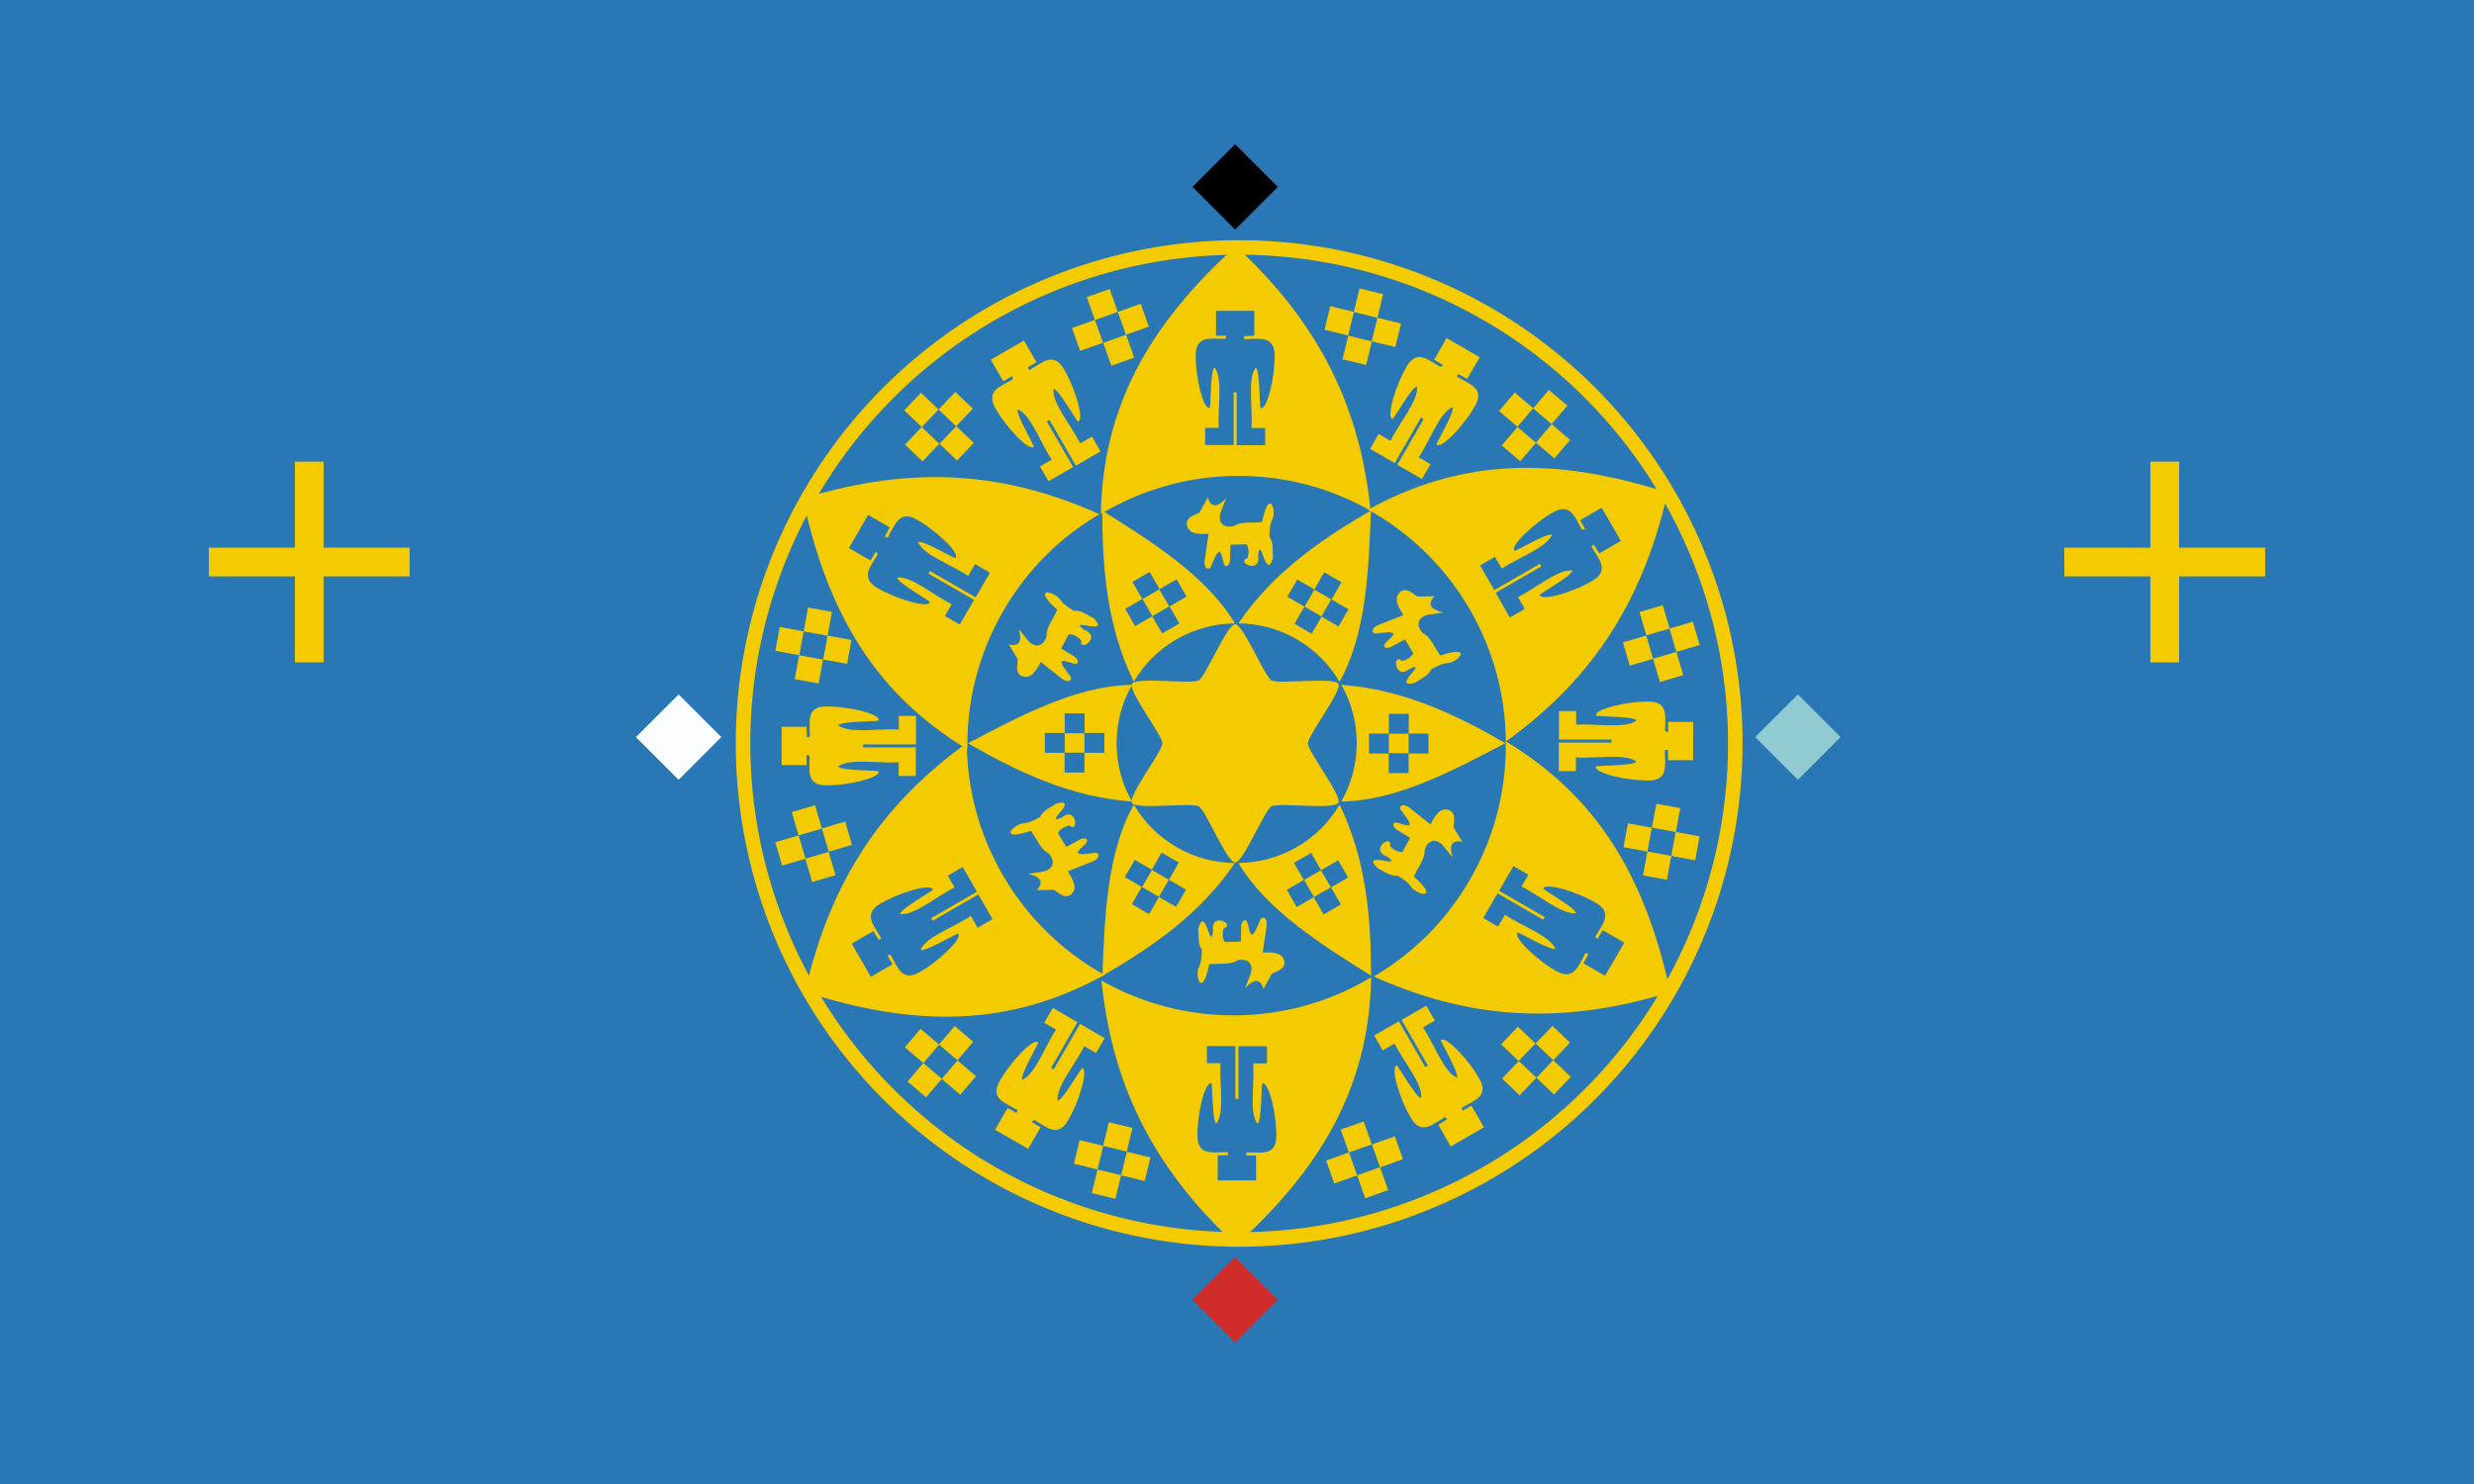<?xml version="1.0" encoding="UTF-8" standalone="no"?>
<!-- Created with Inkscape (http://www.inkscape.org/) -->
<svg
   xmlns:svg="http://www.w3.org/2000/svg"
   xmlns="http://www.w3.org/2000/svg"
   version="1.0"
   width="800"
   height="480"
   id="svg1901">
  <defs
     id="defs1903" />
  <g
     transform="translate(41.429,26.209)"
     style="opacity:1"
     id="layer1">
    <rect
       width="820.244"
       height="503.056"
       x="-8.081"
       y="-14.975"
       transform="translate(-41.429,-26.209)"
       style="opacity:1;fill:#2977b5;fill-opacity:1;fill-rule:evenodd;stroke:none;stroke-width:0.5;stroke-linecap:square;stroke-linejoin:miter;stroke-miterlimit:4;stroke-dasharray:none;stroke-dashoffset:0;stroke-opacity:1"
       id="rect3863" />
    <path
       d="M 630.755,155.576 L 686.387,155.576 M 658.571,127.761 L 658.571,183.392"
       style="fill:#ffffff;fill-opacity:1;fill-rule:evenodd;stroke:#f4cb00;stroke-width:9.3;stroke-linecap:square;stroke-linejoin:miter;stroke-miterlimit:4;stroke-dashoffset:0;stroke-opacity:1"
       id="path3678" />
    <path
       d="M 30.755,155.576 L 86.387,155.576 M 58.571,127.761 L 58.571,183.392"
       style="fill:#ffffff;fill-opacity:1;fill-rule:evenodd;stroke:#f4cb00;stroke-width:9.3;stroke-linecap:square;stroke-linejoin:miter;stroke-miterlimit:4;stroke-dashoffset:0;stroke-opacity:1"
       id="path3685" />
    <rect
       width="19.525"
       height="19.525"
       x="-33.953"
       y="266.197"
       transform="matrix(0.707,-0.707,0.707,0.707,0,0)"
       style="opacity:1;fill:#fafeff;fill-opacity:1;fill-rule:evenodd;stroke:none;stroke-width:9.3;stroke-linecap:square;stroke-linejoin:miter;stroke-miterlimit:4;stroke-dasharray:none;stroke-dashoffset:0;stroke-opacity:1"
       id="rect3687" />
    <rect
       width="19.525"
       height="19.525"
       x="222.02"
       y="522.17"
       transform="matrix(0.707,-0.707,0.707,0.707,0,0)"
       style="opacity:1;fill:#90cbd1;fill-opacity:1;fill-rule:evenodd;stroke:none;stroke-width:9.3;stroke-linecap:square;stroke-linejoin:miter;stroke-miterlimit:4;stroke-dasharray:none;stroke-dashoffset:0;stroke-opacity:1"
       id="rect3689" />
    <rect
       width="19.525"
       height="19.525"
       x="-35.367"
       y="522.17"
       transform="matrix(0.707,-0.707,0.707,0.707,0,0)"
       style="opacity:1;fill:#cf2b29;fill-opacity:1;fill-rule:evenodd;stroke:none;stroke-width:9.3;stroke-linecap:square;stroke-linejoin:miter;stroke-miterlimit:4;stroke-dasharray:none;stroke-dashoffset:0;stroke-opacity:1"
       id="rect3691" />
    <rect
       width="19.525"
       height="19.525"
       x="219.191"
       y="267.611"
       transform="matrix(0.707,-0.707,0.707,0.707,0,0)"
       style="opacity:1;fill:#000000;fill-opacity:1;fill-rule:evenodd;stroke:none;stroke-width:9.3;stroke-linecap:square;stroke-linejoin:miter;stroke-miterlimit:4;stroke-dasharray:none;stroke-dashoffset:0;stroke-opacity:1"
       id="rect3693" />
    <path
       d="M 542.143 237.143 A 142.857 142.857 0 1 1  256.429,237.143 A 142.857 142.857 0 1 1  542.143 237.143 z"
       transform="matrix(1.123,0,0,1.123,-89.127,-52.045)"
       style="opacity:1;fill:none;fill-opacity:1;fill-rule:evenodd;stroke:#f4cb00;stroke-width:4.187;stroke-linecap:square;stroke-linejoin:miter;stroke-miterlimit:4;stroke-dasharray:none;stroke-dashoffset:0;stroke-opacity:1"
       id="path3695" />
    <path
       d="M 314.55,140.065 C 327.556,132.229 342.79,127.719 359.071,127.719 C 374.456,127.719 388.905,131.745 401.423,138.801 L 401.786,139.148 C 398.555,107.071 386.463,79.586 358.214,53.434 C 329.826,79.066 315.182,105.661 314.55,140.065 z M 355.151,82.497 C 354.696,82.303 351.786,82.414 351.786,82.414 L 351.786,74.326 L 364.17,74.326 L 364.17,82.414 L 360.865,82.497 C 360.788,83.259 360.758,83.671 362.001,83.444 C 365.895,83.427 370.37,82.485 370.714,88.116 C 370.955,95.542 368.364,106.15 366.294,105.793 C 365.747,106.214 366.142,94.025 364.653,92.661 C 361.832,96.283 363.727,105.709 363.264,112.233 L 367.683,112.233 L 367.683,117.789 L 358.466,117.789 L 358.466,100.742 L 357.487,100.679 L 357.487,117.726 L 348.269,117.726 L 348.269,112.17 L 352.688,112.17 C 352.225,105.646 354.12,96.22 351.3,92.598 C 349.811,93.962 350.205,106.151 349.658,105.73 C 347.652,106.15 344.997,95.479 345.239,88.052 C 345.583,82.422 350.057,83.363 353.951,83.38 C 355.194,83.607 354.966,82.563 355.151,82.497 z "
       style="fill:#f4cb00;fill-opacity:1;fill-rule:evenodd;stroke:none;stroke-width:0.826;stroke-linecap:square;stroke-linejoin:miter;stroke-miterlimit:4;stroke-dashoffset:0;stroke-opacity:1"
       id="path3703" />
    <path
       d="M 400.962,138.646 C 414.252,145.99 425.774,156.929 433.914,171.029 C 441.606,184.352 445.344,198.878 445.493,213.247 L 445.374,213.735 C 471.538,194.898 489.295,170.684 497.819,133.144 C 461.427,121.375 431.073,121.99 400.962,138.646 z M 471.118,145.022 C 471.058,144.531 469.507,142.067 469.507,142.067 L 476.511,138.023 L 482.703,148.748 L 475.699,152.792 L 473.975,149.97 C 473.277,150.285 472.905,150.465 473.723,151.428 C 475.685,154.792 478.737,158.196 474.033,161.309 C 467.722,165.232 457.24,168.291 456.514,166.321 C 455.876,166.057 466.629,160.305 467.066,158.333 C 462.519,157.701 455.303,164.055 449.422,166.916 L 451.632,170.744 L 446.82,173.521 L 442.211,165.539 L 456.974,157.016 L 456.539,156.136 L 441.777,164.659 L 437.168,156.677 L 441.979,153.899 L 444.189,157.726 C 449.607,154.063 458.718,150.991 460.444,146.737 C 458.518,146.13 448.16,152.566 448.251,151.882 C 446.884,150.354 454.798,142.72 461.35,139.216 C 466.398,136.699 467.821,141.044 469.753,144.425 C 470.177,145.615 470.967,144.895 471.118,145.022 z "
       style="fill:#f4cb00;fill-opacity:1;fill-rule:evenodd;stroke:none;stroke-width:0.826;stroke-linecap:square;stroke-linejoin:miter;stroke-miterlimit:4;stroke-dashoffset:0;stroke-opacity:1"
       id="path3747" />
    <path
       d="M 445.472,213.568 C 445.756,228.749 442.044,244.197 433.904,258.297 C 426.212,271.62 415.5,282.12 403.131,289.434 L 402.649,289.574 C 432.044,302.814 461.893,306.085 498.666,294.697 C 490.661,257.297 474.952,231.317 445.472,213.568 z M 475.028,277.513 C 475.424,277.216 476.782,274.64 476.782,274.64 L 483.786,278.684 L 477.594,289.409 L 470.589,285.365 L 472.171,282.461 C 471.549,282.014 471.208,281.782 470.783,282.972 C 468.851,286.352 467.429,290.698 462.381,288.181 C 455.828,284.677 447.938,277.129 449.281,275.515 C 449.19,274.831 459.549,281.267 461.474,280.66 C 459.748,276.406 450.638,273.334 445.219,269.671 L 443.01,273.498 L 438.198,270.72 L 442.807,262.737 L 457.569,271.261 L 458.114,270.444 L 443.351,261.921 L 447.96,253.939 L 452.771,256.717 L 450.562,260.544 C 456.443,263.405 463.659,269.759 468.206,269.127 C 467.769,267.155 457.016,261.403 457.654,261.139 C 458.294,259.192 468.862,262.228 475.173,266.151 C 479.877,269.264 476.824,272.668 474.863,276.032 C 474.045,276.995 475.063,277.319 475.028,277.513 z "
       style="fill:#f4cb00;fill-opacity:1;fill-rule:evenodd;stroke:none;stroke-width:0.826;stroke-linecap:square;stroke-linejoin:miter;stroke-miterlimit:4;stroke-dashoffset:0;stroke-opacity:1"
       id="path3749" />
    <path
       d="M 401.964,289.862 C 388.958,297.699 373.724,302.208 357.443,302.208 C 342.059,302.208 327.61,298.182 315.092,291.127 L 314.729,290.78 C 317.96,322.856 330.052,350.342 358.3,376.494 C 386.688,350.862 401.333,324.267 401.964,289.862 z M 361.364,347.431 C 361.819,347.625 364.729,347.513 364.729,347.513 L 364.729,355.601 L 352.344,355.601 L 352.344,347.513 L 355.65,347.431 C 355.726,346.669 355.756,346.257 354.514,346.484 C 350.62,346.501 346.145,347.442 345.801,341.812 C 345.559,334.385 348.151,323.778 350.221,324.134 C 350.768,323.713 350.373,335.902 351.862,337.266 C 354.683,333.645 352.788,324.219 353.251,317.695 L 348.832,317.695 L 348.832,312.139 L 358.049,312.139 L 358.049,329.185 L 359.028,329.248 L 359.028,312.202 L 368.246,312.202 L 368.246,317.758 L 363.826,317.758 C 364.289,324.282 362.394,333.708 365.215,337.33 C 366.704,335.965 366.31,323.777 366.857,324.198 C 368.863,323.778 371.518,334.448 371.276,341.875 C 370.932,347.505 366.457,346.564 362.564,346.547 C 361.321,346.32 361.549,347.364 361.364,347.431 z "
       style="fill:#f4cb00;fill-opacity:1;fill-rule:evenodd;stroke:none;stroke-width:0.826;stroke-linecap:square;stroke-linejoin:miter;stroke-miterlimit:4;stroke-dashoffset:0;stroke-opacity:1"
       id="path3751" />
    <path
       d="M 315.732,289.116 C 302.442,281.771 290.92,270.832 282.779,256.732 C 275.087,243.409 271.349,228.883 271.2,214.514 L 271.319,214.026 C 245.156,232.863 227.399,257.077 218.874,294.617 C 255.266,306.386 285.621,305.771 315.732,289.116 z M 245.575,282.739 C 245.635,283.23 247.187,285.694 247.187,285.694 L 240.182,289.738 L 233.99,279.013 L 240.995,274.969 L 242.718,277.791 C 243.417,277.476 243.788,277.296 242.97,276.333 C 241.009,272.969 237.956,269.565 242.66,266.452 C 248.971,262.529 259.453,259.47 260.179,261.44 C 260.817,261.704 250.064,267.456 249.627,269.428 C 254.174,270.06 261.39,263.706 267.271,260.845 L 265.062,257.017 L 269.873,254.24 L 274.482,262.222 L 259.719,270.745 L 260.154,271.625 L 274.917,263.102 L 279.526,271.084 L 274.714,273.862 L 272.504,270.035 C 267.086,273.698 257.975,276.77 256.249,281.024 C 258.175,281.631 268.534,275.195 268.443,275.879 C 269.809,277.407 261.896,285.041 255.343,288.545 C 250.295,291.062 248.873,286.717 246.941,283.336 C 246.516,282.146 245.726,282.866 245.575,282.739 z "
       style="fill:#f4cb00;fill-opacity:1;fill-rule:evenodd;stroke:none;stroke-width:0.826;stroke-linecap:square;stroke-linejoin:miter;stroke-miterlimit:4;stroke-dashoffset:0;stroke-opacity:1"
       id="path3753" />
    <path
       d="M 271.4,216.181 C 271.116,201 274.828,185.552 282.968,171.452 C 290.66,158.129 301.372,147.629 313.741,140.315 L 314.223,140.175 C 284.828,126.935 254.979,123.664 218.206,135.052 C 226.21,172.452 241.92,198.432 271.4,216.181 z M 241.844,152.236 C 241.448,152.533 240.09,155.109 240.09,155.109 L 233.086,151.065 L 239.278,140.34 L 246.282,144.384 L 244.701,147.288 C 245.323,147.735 245.664,147.967 246.089,146.777 C 248.021,143.397 249.443,139.051 254.491,141.568 C 261.044,145.072 268.934,152.62 267.591,154.234 C 267.682,154.918 257.323,148.482 255.398,149.089 C 257.124,153.343 266.234,156.415 271.653,160.078 L 273.862,156.251 L 278.674,159.029 L 274.065,167.012 L 259.303,158.488 L 258.758,159.305 L 273.521,167.828 L 268.912,175.81 L 264.101,173.032 L 266.31,169.205 C 260.429,166.344 253.213,159.99 248.666,160.622 C 249.103,162.594 259.856,168.346 259.218,168.61 C 258.578,170.557 248.01,167.521 241.699,163.598 C 236.995,160.485 240.048,157.081 242.009,153.717 C 242.827,152.754 241.809,152.43 241.844,152.236 z "
       style="fill:#f4cb00;fill-opacity:1;fill-rule:evenodd;stroke:none;stroke-width:0.826;stroke-linecap:square;stroke-linejoin:miter;stroke-miterlimit:4;stroke-dashoffset:0;stroke-opacity:1"
       id="path3755" />
    <path
       d="M 425.167,91.905 C 424.87,91.509 422.294,90.151 422.294,90.151 L 426.338,83.147 L 437.063,89.339 L 433.019,96.343 L 430.115,94.762 C 429.668,95.384 429.436,95.725 430.626,96.15 C 434.007,98.082 438.353,99.504 435.835,104.552 C 432.331,111.105 424.783,118.995 423.169,117.652 C 422.485,117.743 428.921,107.384 428.314,105.459 C 424.06,107.185 420.988,116.295 417.325,121.714 L 421.152,123.923 L 418.374,128.735 L 410.392,124.126 L 418.915,109.364 L 418.099,108.819 L 409.575,123.582 L 401.593,118.973 L 404.371,114.162 L 408.198,116.371 C 411.059,110.49 417.413,103.274 416.781,98.727 C 414.81,99.164 409.057,109.917 408.793,109.279 C 406.846,108.639 409.882,98.071 413.805,91.76 C 416.918,87.056 420.323,90.109 423.686,92.07 C 424.649,92.888 424.973,91.87 425.167,91.905 z "
       style="fill:#f4cb00;fill-opacity:1;fill-rule:evenodd;stroke:none;stroke-width:0.826;stroke-linecap:square;stroke-linejoin:miter;stroke-miterlimit:4;stroke-dashoffset:0;stroke-opacity:1"
       id="path3759" />
    <path
       d="M 497.902,210.659 C 498.096,210.204 497.984,207.294 497.984,207.294 L 506.072,207.294 L 506.072,219.678 L 497.984,219.678 L 497.902,216.373 C 497.14,216.296 496.728,216.266 496.955,217.509 C 496.972,221.403 497.913,225.877 492.283,226.221 C 484.856,226.463 474.249,223.872 474.605,221.802 C 474.184,221.255 486.373,221.649 487.737,220.161 C 484.115,217.34 474.689,219.235 468.165,218.772 L 468.165,223.191 L 462.61,223.191 L 462.61,213.973 L 479.656,213.973 L 479.719,212.995 L 462.673,212.995 L 462.673,203.777 L 468.229,203.777 L 468.229,208.196 C 474.752,207.733 484.178,209.628 487.8,206.807 C 486.436,205.319 474.247,205.713 474.668,205.166 C 474.249,203.159 484.919,200.505 492.346,200.746 C 497.976,201.09 497.035,205.565 497.018,209.459 C 496.791,210.702 497.835,210.473 497.902,210.659 z "
       style="fill:#f4cb00;fill-opacity:1;fill-rule:evenodd;stroke:none;stroke-width:0.826;stroke-linecap:square;stroke-linejoin:miter;stroke-miterlimit:4;stroke-dashoffset:0;stroke-opacity:1"
       id="path3765" />
    <path
       d="M 431.425,333.026 C 431.916,332.966 434.381,331.414 434.381,331.414 L 438.425,338.419 L 427.699,344.611 L 423.655,337.607 L 426.477,335.883 C 426.162,335.185 425.982,334.813 425.019,335.631 C 421.656,337.592 418.251,340.645 415.138,335.941 C 411.215,329.63 408.156,319.148 410.127,318.422 C 410.39,317.784 416.143,328.537 418.114,328.974 C 418.746,324.427 412.392,317.211 409.531,311.33 L 405.704,313.539 L 402.926,308.728 L 410.909,304.119 L 419.432,318.882 L 420.311,318.447 L 411.788,303.684 L 419.771,299.076 L 422.549,303.887 L 418.721,306.097 C 422.384,311.515 425.456,320.626 429.71,322.352 C 430.317,320.426 423.881,310.068 424.566,310.159 C 426.093,308.792 433.728,316.705 437.232,323.258 C 439.749,328.306 435.403,329.728 432.022,331.66 C 430.833,332.085 431.552,332.875 431.425,333.026 z "
       style="fill:#f4cb00;fill-opacity:1;fill-rule:evenodd;stroke:none;stroke-width:0.826;stroke-linecap:square;stroke-linejoin:miter;stroke-miterlimit:4;stroke-dashoffset:0;stroke-opacity:1"
       id="path3767" />
    <path
       d="M 292.214,336.639 C 292.511,337.035 295.087,338.393 295.087,338.393 L 291.043,345.397 L 280.318,339.205 L 284.362,332.2 L 287.266,333.782 C 287.713,333.16 287.945,332.818 286.755,332.394 C 283.375,330.462 279.029,329.039 281.546,323.991 C 285.05,317.439 292.598,309.548 294.212,310.892 C 294.896,310.801 288.46,321.159 289.068,323.085 C 293.321,321.359 296.393,312.248 300.056,306.83 L 296.229,304.62 L 299.007,299.809 L 306.99,304.418 L 298.466,319.18 L 299.283,319.724 L 307.806,304.962 L 315.788,309.571 L 313.011,314.382 L 309.183,312.172 C 306.322,318.054 299.968,325.269 300.6,329.816 C 302.572,329.379 308.324,318.627 308.588,319.265 C 310.535,319.904 307.499,330.473 303.576,336.784 C 300.463,341.488 297.059,338.435 293.695,336.473 C 292.732,335.655 292.408,336.674 292.214,336.639 z "
       style="fill:#f4cb00;fill-opacity:1;fill-rule:evenodd;stroke:none;stroke-width:0.826;stroke-linecap:square;stroke-linejoin:miter;stroke-miterlimit:4;stroke-dashoffset:0;stroke-opacity:1"
       id="path3769" />
    <path
       d="M 219.479,217.885 C 219.285,218.34 219.397,221.25 219.397,221.25 L 211.309,221.25 L 211.309,208.866 L 219.397,208.866 L 219.479,212.171 C 220.242,212.248 220.653,212.278 220.426,211.035 C 220.409,207.141 219.468,202.666 225.098,202.322 C 232.525,202.081 243.132,204.672 242.776,206.742 C 243.197,207.289 231.008,206.894 229.644,208.383 C 233.266,211.204 242.692,209.309 249.216,209.772 L 249.216,205.353 L 254.772,205.353 L 254.772,214.57 L 237.725,214.57 L 237.662,215.549 L 254.708,215.549 L 254.708,224.767 L 249.153,224.767 L 249.153,220.348 C 242.629,220.81 233.203,218.916 229.581,221.736 C 230.945,223.225 243.134,222.831 242.713,223.378 C 243.132,225.384 232.462,228.039 225.035,227.797 C 219.405,227.453 220.346,222.979 220.363,219.085 C 220.59,217.842 219.546,218.07 219.479,217.885 z "
       style="fill:#f4cb00;fill-opacity:1;fill-rule:evenodd;stroke:none;stroke-width:0.826;stroke-linecap:square;stroke-linejoin:miter;stroke-miterlimit:4;stroke-dashoffset:0;stroke-opacity:1"
       id="path3771" />
    <path
       d="M 285.956,95.518 C 285.465,95.578 283.001,97.13 283.001,97.13 L 278.957,90.125 L 289.682,83.933 L 293.726,90.937 L 290.904,92.661 C 291.219,93.359 291.399,93.731 292.362,92.913 C 295.725,90.952 299.13,87.899 302.243,92.603 C 306.166,98.914 309.225,109.396 307.255,110.122 C 306.991,110.76 301.238,100.007 299.267,99.57 C 298.635,104.117 304.989,111.333 307.85,117.214 L 311.677,115.004 L 314.455,119.816 L 306.473,124.425 L 297.949,109.662 L 297.07,110.097 L 305.593,124.859 L 297.611,129.468 L 294.833,124.657 L 298.66,122.447 C 294.997,117.029 291.925,107.918 287.671,106.192 C 287.064,108.118 293.5,118.476 292.816,118.385 C 291.288,119.752 283.654,111.839 280.149,105.286 C 277.632,100.238 281.978,98.816 285.359,96.883 C 286.549,96.459 285.829,95.669 285.956,95.518 z "
       style="fill:#f4cb00;fill-opacity:1;fill-rule:evenodd;stroke:none;stroke-width:0.826;stroke-linecap:square;stroke-linejoin:miter;stroke-miterlimit:4;stroke-dashoffset:0;stroke-opacity:1"
       id="path3773" />
    <path
       d="M 388.723,72.823 L 396.359,74.674 L 394.508,82.31 L 386.872,80.459 L 388.723,72.823 z M 394.541,82.364 L 402.177,84.215 L 400.326,91.851 L 392.69,90 L 394.541,82.364 z M 403.984,76.568 L 411.62,78.419 L 409.769,86.055 L 402.133,84.204 L 403.984,76.568 z M 398.199,67.081 L 405.835,68.932 L 403.984,76.568 L 396.348,74.717 L 398.199,67.081 z M 448.384,100.757 L 454.365,105.852 L 449.269,111.833 L 443.289,106.738 L 448.384,100.757 z M 449.274,111.896 L 455.255,116.992 L 450.16,122.972 L 444.179,117.877 L 449.274,111.896 z M 460.317,110.982 L 466.298,116.077 L 461.202,122.058 L 455.221,116.963 L 460.317,110.982 z M 459.431,99.905 L 465.412,105.001 L 460.317,110.982 L 454.336,105.886 L 459.431,99.905 z "
       style="fill:#f4cb00;fill-opacity:1;fill-rule:evenodd;stroke:none;stroke-width:0.5;stroke-linecap:square;stroke-linejoin:miter;stroke-miterlimit:4;stroke-dashoffset:0;stroke-opacity:1"
       id="rect3778" />
    <path
       d="M 496.259,169.544 L 498.474,177.083 L 490.935,179.298 L 488.72,171.759 L 496.259,169.544 z M 490.905,179.353 L 493.12,186.892 L 485.582,189.107 L 483.367,181.568 L 490.905,179.353 z M 500.646,184.634 L 502.861,192.172 L 495.323,194.387 L 493.108,186.849 L 500.646,184.634 z M 505.97,174.88 L 508.185,182.419 L 500.646,184.634 L 498.431,177.095 L 505.97,174.88 z M 501.898,235.179 L 500.476,242.907 L 492.748,241.484 L 494.171,233.757 L 501.898,235.179 z M 492.696,241.52 L 491.274,249.247 L 483.547,247.825 L 484.969,240.098 L 492.696,241.52 z M 499.009,250.626 L 497.587,258.353 L 489.86,256.931 L 491.282,249.203 L 499.009,250.626 z M 508.159,244.321 L 506.737,252.048 L 499.009,250.626 L 500.432,242.899 L 508.159,244.321 z "
       style="fill:#f4cb00;fill-opacity:1;fill-rule:evenodd;stroke:none;stroke-width:0.5;stroke-linecap:square;stroke-linejoin:miter;stroke-miterlimit:4;stroke-dashoffset:0;stroke-opacity:1"
       id="path3796" />
    <path
       d="M 466.264,311.034 L 460.843,316.721 L 455.155,311.3 L 460.576,305.613 L 466.264,311.034 z M 455.092,311.302 L 449.671,316.989 L 443.984,311.568 L 449.405,305.881 L 455.092,311.302 z M 455.389,322.378 L 449.968,328.066 L 444.281,322.645 L 449.702,316.957 L 455.389,322.378 z M 466.498,322.112 L 461.077,327.799 L 455.389,322.378 L 460.81,316.691 L 466.498,322.112 z M 412.242,348.735 L 404.838,351.367 L 402.206,343.964 L 409.61,341.332 L 412.242,348.735 z M 402.149,343.937 L 394.746,346.568 L 392.114,339.165 L 399.518,336.533 L 402.149,343.937 z M 397.42,353.957 L 390.017,356.589 L 387.385,349.185 L 394.788,346.553 L 397.42,353.957 z M 407.455,358.728 L 400.052,361.36 L 397.42,353.957 L 404.823,351.325 L 407.455,358.728 z "
       style="fill:#f4cb00;fill-opacity:1;fill-rule:evenodd;stroke:none;stroke-width:0.5;stroke-linecap:square;stroke-linejoin:miter;stroke-miterlimit:4;stroke-dashoffset:0;stroke-opacity:1"
       id="path3798" />
    <path
       d="M 328.732,355.802 L 321.096,353.951 L 322.947,346.315 L 330.583,348.166 L 328.732,355.802 z M 322.914,346.261 L 315.279,344.41 L 317.13,336.774 L 324.766,338.625 L 322.914,346.261 z M 313.471,352.057 L 305.835,350.206 L 307.686,342.57 L 315.322,344.421 L 313.471,352.057 z M 319.256,361.544 L 311.62,359.693 L 313.471,352.057 L 321.107,353.908 L 319.256,361.544 z M 269.071,327.868 L 263.09,322.773 L 268.186,316.792 L 274.167,321.887 L 269.071,327.868 z M 268.181,316.729 L 262.2,311.633 L 267.295,305.653 L 273.276,310.748 L 268.181,316.729 z M 257.138,317.643 L 251.158,312.548 L 256.253,306.567 L 262.234,311.662 L 257.138,317.643 z M 258.024,328.72 L 252.043,323.624 L 257.138,317.643 L 263.119,322.739 L 258.024,328.72 z "
       style="fill:#f4cb00;fill-opacity:1;fill-rule:evenodd;stroke:none;stroke-width:0.5;stroke-linecap:square;stroke-linejoin:miter;stroke-miterlimit:4;stroke-dashoffset:0;stroke-opacity:1"
       id="path3800" />
    <path
       d="M 221.196,259.081 L 218.981,251.542 L 226.52,249.327 L 228.735,256.866 L 221.196,259.081 z M 226.55,249.272 L 224.335,241.733 L 231.874,239.518 L 234.089,247.057 L 226.55,249.272 z M 216.809,243.991 L 214.594,236.453 L 222.133,234.238 L 224.348,241.776 L 216.809,243.991 z M 211.486,253.745 L 209.271,246.206 L 216.809,243.991 L 219.024,251.53 L 211.486,253.745 z M 215.557,193.446 L 216.98,185.718 L 224.707,187.141 L 223.285,194.868 L 215.557,193.446 z M 224.759,187.105 L 226.181,179.378 L 233.909,180.8 L 232.486,188.527 L 224.759,187.105 z M 218.446,177.999 L 219.868,170.272 L 227.596,171.694 L 226.173,179.421 L 218.446,177.999 z M 209.296,184.304 L 210.719,176.577 L 218.446,177.999 L 217.024,185.726 L 209.296,184.304 z "
       style="fill:#f4cb00;fill-opacity:1;fill-rule:evenodd;stroke:none;stroke-width:0.5;stroke-linecap:square;stroke-linejoin:miter;stroke-miterlimit:4;stroke-dashoffset:0;stroke-opacity:1"
       id="path3802" />
    <path
       d="M 251.192,117.591 L 256.613,111.903 L 262.3,117.325 L 256.879,123.012 L 251.192,117.591 z M 262.363,117.323 L 267.784,111.636 L 273.472,117.057 L 268.051,122.744 L 262.363,117.323 z M 262.066,106.247 L 267.487,100.559 L 273.174,105.98 L 267.753,111.668 L 262.066,106.247 z M 250.957,106.513 L 256.378,100.826 L 262.066,106.247 L 256.645,111.934 L 250.957,106.513 z M 305.214,79.89 L 312.617,77.258 L 315.249,84.661 L 307.845,87.293 L 305.214,79.89 z M 315.306,84.688 L 322.709,82.057 L 325.341,89.46 L 317.938,92.092 L 315.306,84.688 z M 320.035,74.668 L 327.438,72.036 L 330.07,79.44 L 322.667,82.072 L 320.035,74.668 z M 310,69.897 L 317.403,67.265 L 320.035,74.668 L 312.632,77.3 L 310,69.897 z "
       style="fill:#f4cb00;fill-opacity:1;fill-rule:evenodd;stroke:none;stroke-width:0.5;stroke-linecap:square;stroke-linejoin:miter;stroke-miterlimit:4;stroke-dashoffset:0;stroke-opacity:1"
       id="path3804" />
    <path
       d="M 392.317,195.299 C 395.479,200.862 397.286,207.295 397.286,214.148 C 397.286,221.024 395.466,227.478 392.283,233.055 C 410.259,232.829 428.81,222.865 445.357,214.148 C 428.97,204.724 412.003,196.709 392.317,195.299 z M 407.679,204.684 L 414.107,204.684 L 414.107,211.112 L 407.679,211.112 L 407.679,204.684 z M 401.25,211.068 L 407.679,211.068 L 407.679,217.496 L 401.25,217.496 L 401.25,211.068 z M 414.062,211.068 L 420.491,211.068 L 420.491,217.496 L 414.062,217.496 L 414.062,211.068 z M 407.634,217.407 L 414.063,217.407 L 414.063,223.835 L 407.634,223.835 L 407.634,217.407 z "
       style="fill:#f4cb00;fill-opacity:1;fill-rule:evenodd;stroke:none;stroke-width:1;stroke-linecap:square;stroke-linejoin:miter;stroke-miterlimit:4;stroke-dasharray:none;stroke-dashoffset:0;stroke-opacity:1"
       id="path3809" />
    <path
       d="M 391.738,234.056 C 388.502,239.577 383.834,244.358 377.9,247.784 C 371.944,251.222 365.445,252.874 359.025,252.905 C 368.208,268.36 386.113,279.443 401.935,289.415 C 401.903,270.512 400.361,251.81 391.738,234.056 z M 391.292,252.052 L 394.507,257.62 L 388.939,260.834 L 385.725,255.267 L 391.292,252.052 z M 382.549,249.677 L 385.764,255.244 L 380.196,258.458 L 376.982,252.891 L 382.549,249.677 z M 388.956,260.773 L 392.17,266.34 L 386.603,269.554 L 383.388,263.987 L 388.956,260.773 z M 380.251,258.375 L 383.466,263.942 L 377.898,267.157 L 374.684,261.589 L 380.251,258.375 z "
       style="fill:#f4cb00;fill-opacity:1;fill-rule:evenodd;stroke:none;stroke-width:1;stroke-linecap:square;stroke-linejoin:miter;stroke-miterlimit:4;stroke-dasharray:none;stroke-dashoffset:0;stroke-opacity:1"
       id="path3835" />
    <path
       d="M 357.885,252.934 C 351.486,252.891 345.011,251.239 339.077,247.813 C 333.122,244.375 328.442,239.572 325.204,234.027 C 316.412,249.708 315.766,270.755 315.041,289.444 C 331.396,279.965 346.821,269.278 357.885,252.934 z M 342.077,261.546 L 338.863,267.113 L 333.295,263.899 L 336.51,258.331 L 342.077,261.546 z M 339.763,252.786 L 336.548,258.354 L 330.981,255.139 L 334.195,249.572 L 339.763,252.786 z M 333.356,263.882 L 330.142,269.45 L 324.575,266.235 L 327.789,260.668 L 333.356,263.882 z M 331.081,255.145 L 327.866,260.713 L 322.299,257.498 L 325.513,251.931 L 331.081,255.145 z "
       style="fill:#f4cb00;fill-opacity:1;fill-rule:evenodd;stroke:none;stroke-width:1;stroke-linecap:square;stroke-linejoin:miter;stroke-miterlimit:4;stroke-dasharray:none;stroke-dashoffset:0;stroke-opacity:1"
       id="path3837" />
    <path
       d="M 324.61,233.055 C 321.447,227.492 319.64,221.059 319.64,214.206 C 319.64,207.33 321.46,200.876 324.643,195.299 C 306.667,195.525 288.116,205.489 271.569,214.206 C 287.956,223.63 304.923,231.645 324.61,233.055 z M 309.248,223.671 L 302.819,223.671 L 302.819,217.242 L 309.248,217.242 L 309.248,223.671 z M 315.676,217.287 L 309.248,217.287 L 309.248,210.858 L 315.676,210.858 L 315.676,217.287 z M 302.864,217.287 L 296.435,217.287 L 296.435,210.858 L 302.864,210.858 L 302.864,217.287 z M 309.292,210.947 L 302.864,210.947 L 302.864,204.519 L 309.292,204.519 L 309.292,210.947 z "
       style="fill:#f4cb00;fill-opacity:1;fill-rule:evenodd;stroke:none;stroke-width:1;stroke-linecap:square;stroke-linejoin:miter;stroke-miterlimit:4;stroke-dasharray:none;stroke-dashoffset:0;stroke-opacity:1"
       id="path3839" />
    <path
       d="M 325.188,194.298 C 328.424,188.778 333.092,183.997 339.026,180.57 C 344.982,177.132 351.481,175.481 357.902,175.449 C 348.718,159.994 330.814,148.911 314.991,138.939 C 315.023,157.843 316.565,176.544 325.188,194.298 z M 325.634,176.302 L 322.419,170.735 L 327.987,167.52 L 331.201,173.088 L 325.634,176.302 z M 334.377,178.677 L 331.162,173.11 L 336.73,169.896 L 339.944,175.463 L 334.377,178.677 z M 327.97,167.581 L 324.756,162.014 L 330.323,158.8 L 333.538,164.367 L 327.97,167.581 z M 336.675,169.979 L 333.46,164.412 L 339.028,161.197 L 342.242,166.765 L 336.675,169.979 z "
       style="fill:#f4cb00;fill-opacity:1;fill-rule:evenodd;stroke:none;stroke-width:1;stroke-linecap:square;stroke-linejoin:miter;stroke-miterlimit:4;stroke-dasharray:none;stroke-dashoffset:0;stroke-opacity:1"
       id="path3841" />
    <path
       d="M 359.041,175.42 C 365.44,175.463 371.915,177.115 377.849,180.541 C 383.804,183.979 388.484,188.782 391.722,194.327 C 400.514,178.647 401.16,157.599 401.885,138.91 C 385.53,148.389 370.105,159.076 359.041,175.42 z M 374.849,166.808 L 378.063,161.241 L 383.631,164.455 L 380.416,170.023 L 374.849,166.808 z M 377.164,175.568 L 380.378,170 L 385.945,173.215 L 382.731,178.782 L 377.164,175.568 z M 383.57,164.472 L 386.784,158.904 L 392.351,162.119 L 389.137,167.686 L 383.57,164.472 z M 385.846,173.209 L 389.06,167.641 L 394.627,170.856 L 391.413,176.423 L 385.846,173.209 z "
       style="fill:#f4cb00;fill-opacity:1;fill-rule:evenodd;stroke:none;stroke-width:1;stroke-linecap:square;stroke-linejoin:miter;stroke-miterlimit:4;stroke-dasharray:none;stroke-dashoffset:0;stroke-opacity:1"
       id="path3843" />
    <path
       d="M 399.643,217.263 C 402.195,217.263 416.362,206.294 418.572,207.57 C 420.782,208.846 418.367,226.6 419.643,228.81 C 420.919,231.02 437.502,237.805 437.502,240.357 C 437.502,242.909 420.919,249.694 419.643,251.904 C 418.367,254.114 420.782,271.868 418.572,273.144 C 416.362,274.42 402.195,263.451 399.643,263.451 C 397.091,263.451 382.924,274.42 380.713,273.144 C 378.503,271.868 380.919,254.114 379.643,251.904 C 378.367,249.694 361.784,242.909 361.784,240.357 C 361.784,237.805 378.367,231.02 379.643,228.81 C 380.919,226.6 378.503,208.846 380.713,207.57 C 382.924,206.294 397.091,217.263 399.643,217.263 z "
       transform="matrix(0.882,-0.509,0.509,0.882,-116.862,205.657)"
       style="opacity:1;fill:#f4cb00;fill-opacity:1;fill-rule:evenodd;stroke:none;stroke-width:1;stroke-linecap:square;stroke-linejoin:miter;stroke-miterlimit:4;stroke-dasharray:none;stroke-dashoffset:0;stroke-opacity:1"
       id="path3848" />
    <path
       d="M 394.717,165.716 C 393.578,169.251 395.949,170.93 399.01,170.136 C 401.184,168.572 405.031,169.24 408.102,168.873 C 410.231,158.381 412.555,164.033 411.637,167.484 C 410.65,169.344 410.488,171.478 410.501,173.671 C 411.945,175.636 411.4,178.097 411.637,180.363 C 410.717,183.895 409.611,183.354 408.354,179.48 C 407.219,176.371 407.049,178.086 406.839,179.606 C 407.881,185.907 399.327,181.852 403.43,180.49 C 403.791,179.017 404.016,177.543 403.051,176.07 L 397.874,176.197 L 397.748,181.374 C 397.459,183.491 395.885,183.948 395.475,181.374 C 394.515,176.787 393.972,178.886 393.328,179.353 L 391.813,182.636 C 391.361,184.875 388.801,184.35 389.666,180.363 L 390.803,172.661 C 386.52,172.921 384.023,172.327 383.732,169.378 C 383.937,166.977 386.155,166.809 387.899,165.716 L 390.55,160.918 C 391.632,164.408 393.721,164.073 396.485,161.171 L 394.717,165.716 z "
       transform="translate(-41.429,-26.209)"
       style="opacity:1;fill:#f4cb00;fill-opacity:1;fill-rule:evenodd;stroke:none;stroke-width:0.5;stroke-linecap:square;stroke-linejoin:miter;stroke-miterlimit:4;stroke-dasharray:none;stroke-dashoffset:0;stroke-opacity:1"
       id="path3851" />
    <path
       d="M 420.37,172.65 C 416.74,173.431 416.47,176.323 418.689,178.578 C 421.13,179.678 422.475,183.343 424.328,185.82 C 434.48,182.418 430.746,187.257 427.299,188.187 C 425.195,188.262 423.265,189.189 421.373,190.296 C 420.394,192.529 417.989,193.288 416.145,194.627 C 412.627,195.595 412.542,194.368 415.269,191.342 C 417.393,188.804 415.823,189.514 414.402,190.093 C 409.466,194.146 408.701,184.71 411.932,187.582 C 413.388,187.158 414.777,186.617 415.57,185.044 L 412.872,180.624 L 408.325,183.103 C 406.348,183.911 405.165,182.777 407.189,181.135 C 410.681,178.01 408.592,178.59 407.865,178.266 L 404.265,178.595 C 402.1,179.323 401.274,176.843 405.16,175.599 L 412.398,172.732 C 410.032,169.153 409.298,166.694 411.706,164.967 C 413.888,163.944 415.143,165.781 416.961,166.745 L 422.442,166.642 C 419.961,169.324 421.295,170.965 425.19,171.908 L 420.37,172.65 z "
       style="opacity:1;fill:#f4cb00;fill-opacity:1;fill-rule:evenodd;stroke:none;stroke-width:0.5;stroke-linecap:square;stroke-linejoin:miter;stroke-miterlimit:4;stroke-dasharray:none;stroke-dashoffset:0;stroke-opacity:1"
       id="path3853" />
    <path
       d="M 425.208,247.316 C 422.717,244.562 420.077,245.775 419.234,248.824 C 419.502,251.488 417,254.486 415.782,257.329 C 423.804,264.419 417.746,263.605 415.217,261.085 C 414.1,259.3 412.332,258.093 410.427,257.007 C 408.004,257.276 406.144,255.573 404.063,254.645 C 401.465,252.082 402.486,251.395 406.47,252.244 C 409.73,252.815 408.33,251.81 407.118,250.869 C 401.14,248.621 408.929,243.24 408.058,247.474 C 409.153,248.524 410.316,249.455 412.074,249.356 L 414.553,244.809 L 410.133,242.111 C 408.444,240.803 408.835,239.211 411.27,240.143 C 415.721,241.605 414.175,240.086 414.092,239.294 L 412.007,236.34 C 410.294,234.83 412.029,232.875 415.049,235.618 L 421.151,240.453 C 423.067,236.615 424.83,234.749 427.529,235.971 C 429.507,237.349 428.543,239.354 428.617,241.411 L 431.447,246.106 C 427.884,245.298 427.13,247.275 428.261,251.119 L 425.208,247.316 z "
       style="opacity:1;fill:#f4cb00;fill-opacity:1;fill-rule:evenodd;stroke:none;stroke-width:0.5;stroke-linecap:square;stroke-linejoin:miter;stroke-miterlimit:4;stroke-dasharray:none;stroke-dashoffset:0;stroke-opacity:1"
       id="path3855" />
    <path
       d="M 362.965,288.838 C 364.104,285.304 361.733,283.625 358.672,284.419 C 356.498,285.983 352.651,285.315 349.58,285.682 C 347.45,296.174 345.127,290.521 346.045,287.071 C 347.032,285.211 347.193,283.076 347.181,280.883 C 345.737,278.919 346.282,276.457 346.045,274.191 C 346.965,270.66 348.071,271.2 349.328,275.075 C 350.463,278.183 350.633,276.468 350.843,274.949 C 349.801,268.648 358.355,272.703 354.252,274.065 C 353.891,275.538 353.666,277.011 354.631,278.484 L 359.808,278.358 L 359.934,273.181 C 360.223,271.064 361.797,270.607 362.207,273.181 C 363.167,277.767 363.709,275.669 364.354,275.201 L 365.869,271.918 C 366.321,269.68 368.881,270.205 368.015,274.191 L 366.879,281.894 C 371.162,281.634 373.659,282.228 373.95,285.177 C 373.745,287.578 371.527,287.746 369.783,288.838 L 367.132,293.637 C 366.05,290.147 363.961,290.482 361.197,293.384 L 362.965,288.838 z "
       style="opacity:1;fill:#f4cb00;fill-opacity:1;fill-rule:evenodd;stroke:none;stroke-width:0.5;stroke-linecap:square;stroke-linejoin:miter;stroke-miterlimit:4;stroke-dasharray:none;stroke-dashoffset:0;stroke-opacity:1"
       id="path3857" />
    <path
       d="M 295.883,255.695 C 299.514,254.914 299.783,252.022 297.564,249.768 C 295.123,248.667 293.778,245.002 291.925,242.526 C 281.773,245.928 285.507,241.089 288.954,240.158 C 291.058,240.084 292.988,239.156 294.881,238.049 C 295.86,235.816 298.264,235.057 300.108,233.719 C 303.627,232.75 303.711,233.978 300.984,237.004 C 298.86,239.541 300.43,238.831 301.851,238.253 C 306.787,234.2 307.552,243.636 304.321,240.763 C 302.865,241.187 301.476,241.729 300.683,243.301 L 303.381,247.721 L 307.928,245.242 C 309.906,244.434 311.088,245.568 309.064,247.211 C 305.572,250.335 307.661,249.756 308.388,250.08 L 311.989,249.75 C 314.153,249.023 314.979,251.502 311.094,252.746 L 303.855,255.613 C 306.221,259.192 306.955,261.652 304.547,263.378 C 302.365,264.401 301.111,262.564 299.293,261.6 L 293.811,261.703 C 296.293,259.021 294.958,257.38 291.063,256.437 L 295.883,255.695 z "
       style="opacity:1;fill:#f4cb00;fill-opacity:1;fill-rule:evenodd;stroke:none;stroke-width:0.5;stroke-linecap:square;stroke-linejoin:miter;stroke-miterlimit:4;stroke-dasharray:none;stroke-dashoffset:0;stroke-opacity:1"
       id="path3859" />
    <path
       d="M 291.045,181.03 C 293.537,183.783 296.176,182.57 297.019,179.521 C 296.752,176.857 299.253,173.86 300.471,171.017 C 292.449,163.926 298.507,164.74 301.036,167.26 C 302.153,169.045 303.921,170.252 305.826,171.338 C 308.25,171.07 310.109,172.772 312.19,173.7 C 314.788,176.263 313.767,176.95 309.783,176.101 C 306.524,175.53 307.924,176.535 309.135,177.477 C 315.113,179.725 307.324,185.106 308.196,180.871 C 307.101,179.822 305.937,178.89 304.179,178.99 L 301.7,183.536 L 306.12,186.234 C 307.809,187.543 307.418,189.134 304.984,188.202 C 300.532,186.741 302.078,188.26 302.161,189.051 L 304.246,192.005 C 305.959,193.516 304.224,195.47 301.205,192.727 L 295.102,187.892 C 293.186,191.731 291.423,193.596 288.724,192.374 C 286.747,190.996 287.71,188.991 287.636,186.935 L 284.806,182.239 C 288.37,183.047 289.124,181.071 287.992,177.226 L 291.045,181.03 z "
       style="opacity:1;fill:#f4cb00;fill-opacity:1;fill-rule:evenodd;stroke:none;stroke-width:0.5;stroke-linecap:square;stroke-linejoin:miter;stroke-miterlimit:4;stroke-dasharray:none;stroke-dashoffset:0;stroke-opacity:1"
       id="path3861" />
  </g>
</svg>
